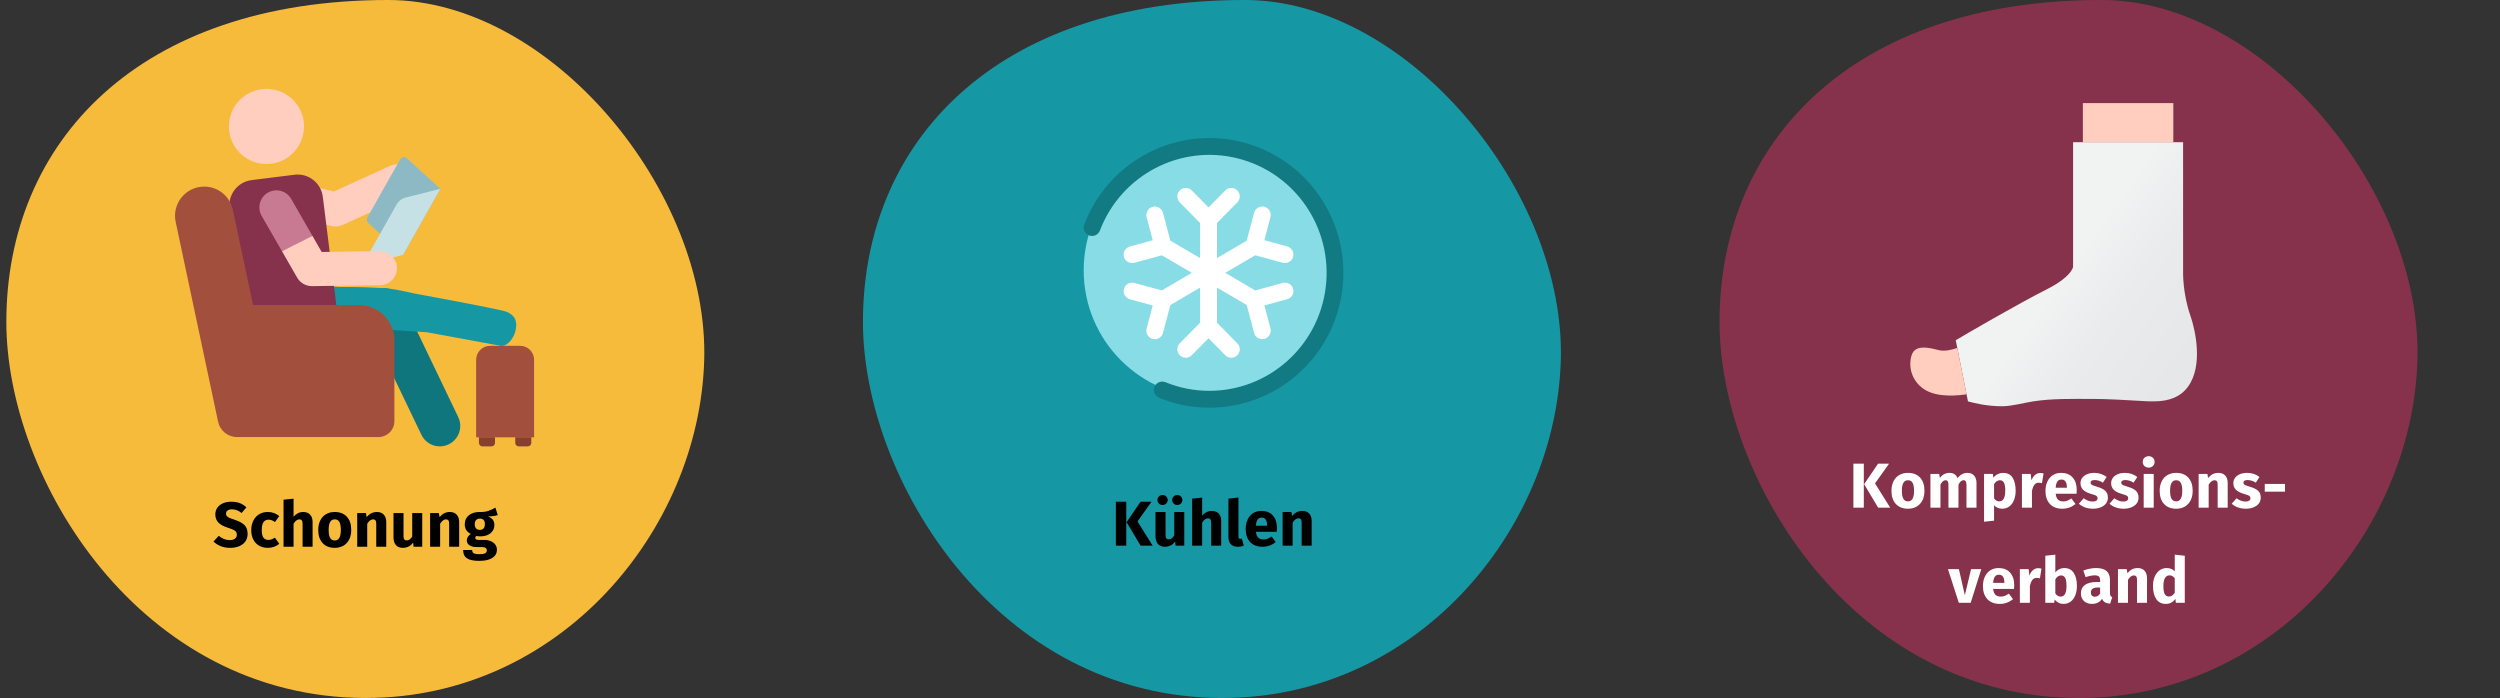 <?xml version="1.0" encoding="UTF-8"?>
<svg width="788px" height="220px" viewBox="0 0 788 220" version="1.1" xmlns="http://www.w3.org/2000/svg" xmlns:xlink="http://www.w3.org/1999/xlink">
    <rect x="0" y="0" width="788" height="220" fill="#333333" stroke="none"/>
    <title>sprunggelenkverstauchung-behandlung</title>
    <defs>
        <linearGradient x1="46.123%" y1="46.363%" x2="92.947%" y2="81.707%" id="linearGradient-1">
            <stop stop-color="#F1F2F2" offset="0%"></stop>
            <stop stop-color="#EAEBEC" offset="44.06%"></stop>
            <stop stop-color="#E6E7E8" offset="100%"></stop>
        </linearGradient>
    </defs>
    <g id="Page-1" stroke="none" stroke-width="1" fill="none" fill-rule="evenodd">
        <g id="Illustrationen" transform="translate(-123, -25585)">
            <g id="sprunggelenkverstauchung-behandlung" transform="translate(123, 25585)">
                <rect id="Rectangle" x="0" y="0" width="788" height="220"></rect>
                <g id="Group-2">
                    <path d="M10.403,0 L777.597,0 C783.343,0 788,5.373 788,12 L788,208 C788,214.627 783.343,220 777.597,220 L10.403,220 C4.657,220 0,214.627 0,208 L0,12 C0,5.373 4.657,0 10.403,0 Z" id="Mask"></path>
                    <path d="M115.316,220 C176.541,220 220.242,167.232 221.957,113.836 C223.672,60.44 173.697,0 122.382,0 C43.696,0 2,44.745 2,101.476 C2,150.822 44.022,220 115.316,220 Z" id="Oval-Copy-2" fill="#F7BB3C" fill-rule="nonzero"></path>
                    <path d="M72.55,172.68 C73.683,172.68 74.663,172.497 75.49,172.13 C76.317,171.763 76.95,171.25 77.39,170.59 C77.83,169.93 78.05,169.167 78.05,168.3 C78.05,167.087 77.717,166.15 77.05,165.49 C76.383,164.83 75.343,164.273 73.93,163.82 C73.183,163.58 72.623,163.373 72.25,163.2 C71.877,163.027 71.617,162.843 71.47,162.65 C71.323,162.457 71.25,162.207 71.25,161.9 C71.25,161.46 71.417,161.123 71.75,160.89 C72.083,160.657 72.537,160.54 73.11,160.54 C74.19,160.54 75.203,160.927 76.15,161.7 L76.15,161.7 L77.67,159.92 C77.043,159.32 76.347,158.873 75.58,158.58 C74.813,158.287 73.91,158.14 72.87,158.14 C71.91,158.14 71.05,158.303 70.29,158.63 C69.53,158.957 68.937,159.423 68.51,160.03 C68.083,160.637 67.87,161.34 67.87,162.14 C67.87,163.18 68.193,164.04 68.84,164.72 C69.487,165.4 70.577,165.973 72.11,166.44 C72.79,166.653 73.31,166.853 73.67,167.04 C74.03,167.227 74.283,167.437 74.43,167.67 C74.577,167.903 74.65,168.193 74.65,168.54 C74.65,169.073 74.453,169.49 74.06,169.79 C73.667,170.09 73.13,170.24 72.45,170.24 C71.783,170.24 71.167,170.127 70.6,169.9 C70.033,169.673 69.483,169.333 68.95,168.88 L68.95,168.88 L67.29,170.7 C67.917,171.3 68.667,171.78 69.54,172.14 C70.413,172.5 71.417,172.68 72.55,172.68 Z M84.45,172.68 C85.783,172.68 86.977,172.26 88.03,171.42 L88.03,171.42 L86.65,169.46 C86.237,169.713 85.883,169.897 85.59,170.01 C85.297,170.123 84.97,170.18 84.61,170.18 C83.93,170.18 83.41,169.947 83.05,169.48 C82.69,169.013 82.51,168.22 82.51,167.1 C82.51,165.94 82.69,165.1 83.05,164.58 C83.41,164.06 83.943,163.8 84.65,163.8 C85.33,163.8 86.003,164.053 86.67,164.56 L86.67,164.56 L88.03,162.68 C87.51,162.24 86.957,161.913 86.37,161.7 C85.783,161.487 85.123,161.38 84.39,161.38 C83.35,161.38 82.437,161.623 81.65,162.11 C80.863,162.597 80.257,163.273 79.83,164.14 C79.403,165.007 79.19,166 79.19,167.12 C79.19,168.24 79.403,169.217 79.83,170.05 C80.257,170.883 80.863,171.53 81.65,171.99 C82.437,172.45 83.37,172.68 84.45,172.68 Z M92.53,172.34 L92.53,165.06 C93.117,164.153 93.73,163.7 94.37,163.7 C94.69,163.7 94.937,163.803 95.11,164.01 C95.283,164.217 95.37,164.587 95.37,165.12 L95.37,165.12 L95.37,172.34 L98.53,172.34 L98.53,164.58 C98.53,163.567 98.27,162.78 97.75,162.22 C97.23,161.66 96.51,161.38 95.59,161.38 C94.977,161.38 94.423,161.503 93.93,161.75 C93.437,161.997 92.97,162.367 92.53,162.86 L92.53,162.86 L92.53,157.18 L89.37,157.5 L89.37,172.34 L92.53,172.34 Z M105.51,172.68 C106.577,172.68 107.5,172.447 108.28,171.98 C109.06,171.513 109.66,170.857 110.08,170.01 C110.5,169.163 110.71,168.173 110.71,167.04 C110.71,165.253 110.25,163.863 109.33,162.87 C108.41,161.877 107.137,161.38 105.51,161.38 C104.443,161.38 103.52,161.613 102.74,162.08 C101.96,162.547 101.36,163.203 100.94,164.05 C100.52,164.897 100.31,165.887 100.31,167.02 C100.31,168.807 100.773,170.197 101.7,171.19 C102.627,172.183 103.897,172.68 105.51,172.68 Z M105.51,170.36 C104.857,170.36 104.373,170.093 104.06,169.56 C103.747,169.027 103.59,168.18 103.59,167.02 C103.59,165.887 103.75,165.05 104.07,164.51 C104.39,163.97 104.87,163.7 105.51,163.7 C106.163,163.7 106.647,163.967 106.96,164.5 C107.273,165.033 107.43,165.88 107.43,167.04 C107.43,168.173 107.27,169.01 106.95,169.55 C106.63,170.09 106.15,170.36 105.51,170.36 Z M115.75,172.34 L115.75,165.08 C116.337,164.16 116.95,163.7 117.59,163.7 C117.923,163.7 118.173,163.803 118.34,164.01 C118.507,164.217 118.59,164.587 118.59,165.12 L118.59,165.12 L118.59,172.34 L121.75,172.34 L121.75,164.58 C121.75,163.567 121.49,162.78 120.97,162.22 C120.45,161.66 119.73,161.38 118.81,161.38 C118.157,161.38 117.567,161.513 117.04,161.78 C116.513,162.047 116.023,162.447 115.57,162.98 L115.57,162.98 L115.35,161.72 L112.59,161.72 L112.59,172.34 L115.75,172.34 Z M126.99,172.68 C128.363,172.68 129.437,172.12 130.21,171 L130.21,171 L130.35,172.34 L133.09,172.34 L133.09,161.72 L129.93,161.72 L129.93,169.1 C129.45,169.927 128.877,170.34 128.21,170.34 C127.863,170.34 127.607,170.237 127.44,170.03 C127.273,169.823 127.19,169.46 127.19,168.94 L127.19,168.94 L127.19,161.72 L124.03,161.72 L124.03,169.34 C124.03,170.393 124.28,171.213 124.78,171.8 C125.28,172.387 126.017,172.68 126.99,172.68 Z M138.73,172.34 L138.73,165.08 C139.317,164.16 139.93,163.7 140.57,163.7 C140.903,163.7 141.153,163.803 141.32,164.01 C141.487,164.217 141.57,164.587 141.57,165.12 L141.57,165.12 L141.57,172.34 L144.73,172.34 L144.73,164.58 C144.73,163.567 144.47,162.78 143.95,162.22 C143.43,161.66 142.71,161.38 141.79,161.38 C141.137,161.38 140.547,161.513 140.02,161.78 C139.493,162.047 139.003,162.447 138.55,162.98 L138.55,162.98 L138.33,161.72 L135.57,161.72 L135.57,172.34 L138.73,172.34 Z M151.07,176.78 C152.87,176.78 154.247,176.47 155.2,175.85 C156.153,175.23 156.63,174.367 156.63,173.26 C156.63,172.673 156.463,172.147 156.13,171.68 C155.797,171.213 155.323,170.847 154.71,170.58 C154.097,170.313 153.383,170.18 152.57,170.18 L152.57,170.18 L150.97,170.18 C150.503,170.18 150.193,170.123 150.04,170.01 C149.887,169.897 149.81,169.74 149.81,169.54 C149.81,169.42 149.84,169.303 149.9,169.19 C149.96,169.077 150.043,168.993 150.15,168.94 C150.537,169.02 150.943,169.06 151.37,169.06 C152.277,169.06 153.067,168.907 153.74,168.6 C154.413,168.293 154.93,167.87 155.29,167.33 C155.65,166.79 155.83,166.18 155.83,165.5 C155.83,164.82 155.67,164.267 155.35,163.84 C155.03,163.413 154.523,163.053 153.83,162.76 C155.177,162.76 156.197,162.62 156.89,162.34 L156.89,162.34 L156.15,160 C155.363,160.467 154.6,160.82 153.86,161.06 C153.12,161.3 152.217,161.407 151.15,161.38 C149.75,161.38 148.623,161.73 147.77,162.43 C146.917,163.13 146.49,164.073 146.49,165.26 C146.49,165.953 146.64,166.543 146.94,167.03 C147.24,167.517 147.723,167.94 148.39,168.3 C148.003,168.54 147.697,168.843 147.47,169.21 C147.243,169.577 147.13,169.953 147.13,170.34 C147.13,170.953 147.4,171.457 147.94,171.85 C148.48,172.243 149.297,172.44 150.39,172.44 L150.39,172.44 L151.93,172.44 C152.437,172.44 152.817,172.533 153.07,172.72 C153.323,172.907 153.45,173.16 153.45,173.48 C153.45,173.867 153.283,174.163 152.95,174.37 C152.617,174.577 152.017,174.68 151.15,174.68 C150.523,174.68 150.043,174.633 149.71,174.54 C149.377,174.447 149.147,174.307 149.02,174.12 C148.893,173.933 148.83,173.68 148.83,173.36 L148.83,173.36 L145.99,173.36 C145.99,174.107 146.14,174.727 146.44,175.22 C146.74,175.713 147.263,176.097 148.01,176.37 C148.757,176.643 149.777,176.78 151.07,176.78 Z M151.23,167.02 C150.737,167.02 150.347,166.863 150.06,166.55 C149.773,166.237 149.63,165.793 149.63,165.22 C149.63,164.673 149.773,164.243 150.06,163.93 C150.347,163.617 150.737,163.46 151.23,163.46 C152.297,163.46 152.83,164.033 152.83,165.18 C152.83,165.793 152.693,166.253 152.42,166.56 C152.147,166.867 151.75,167.02 151.23,167.02 Z" id="Schonung" fill="#000000" fill-rule="nonzero"></path>
                    <g id="sitting" transform="translate(55, 28.01)" fill-rule="nonzero">
                        <g id="Group">
                            <g id="XMLID_3777_" transform="translate(25.091, 61.846)">
                                <path d="M52.737,47.186 L36.681,13.73 L6.314,12.959 C2.759,12.869 -0.05,9.914 0.04,6.358 C0.13,2.803 3.081,-0.004 6.641,0.085 L40.946,0.956 C43.363,1.017 45.542,2.427 46.588,4.607 L64.348,41.614 C65.886,44.82 64.535,48.667 61.328,50.205 C58.101,51.754 54.265,50.372 52.737,47.186 L52.737,47.186 Z" id="Path" fill="#10767E"></path>
                                <path d="M54.435,14.87 L36.681,13.73 L6.314,12.959 C2.759,12.869 -0.05,9.914 0.04,6.358 C0.13,2.803 3.081,-0.004 6.641,0.085 L40.946,0.956 C42.558,0.997 45.783,1.568 50.622,2.67 C68.563,5.976 78.235,7.897 79.638,8.432 C81.942,9.428 82.955,10.984 82.535,13.73 C82.115,16.476 80.101,19.147 77.993,19.195 L54.435,14.87 Z" id="Path-Copy" fill="#1598A4"></path>
                            </g>
                            <g id="XMLID_3775_" transform="translate(26.631, 23.55)" fill="#FFCEBF">
                                <path d="M22.841,19.681 L4.214,15.104 C1.336,14.397 -0.424,11.49 0.283,8.612 C0.99,5.734 3.898,3.975 6.774,4.682 L23.591,8.813 L41.401,0.691 C44.097,-0.539 47.28,0.65 48.51,3.346 C49.74,6.043 48.551,9.226 45.855,10.456 L26.348,19.352 C25.283,19.837 24.049,19.978 22.841,19.681 L22.841,19.681 Z" id="Path"></path>
                            </g>
                            <path d="M73.281,21.888 C72.615,21.279 71.556,21.448 71.114,22.234 L60.788,40.55 C60.468,41.118 60.582,41.831 61.063,42.272 L72.049,52.329 L83.787,31.506 L73.281,21.888 Z" id="Path" fill="#8DB9C4"></path>
                            <path d="M72.971,34.221 C71.697,34.541 70.611,35.37 69.966,36.514 L60.912,52.576 C60.28,53.696 61.296,55.028 62.544,54.715 L72.049,52.329 L83.788,31.507 L72.971,34.221 Z" id="Path" fill="#C5E1E6"></path>
                            <path d="M46.747,34.01 C46.197,29.625 42.197,26.516 37.813,27.066 L24.304,28.758 C19.678,29.338 16.521,33.741 17.462,38.311 L25.452,77.107 C25.866,79.116 27.16,80.833 28.977,81.783 C30.795,82.734 32.943,82.818 34.829,82.013 L51.85,74.743 L46.747,34.01 Z" id="Path" fill="#87324C"></path>
                            <path d="M40.484,8.984 C38.903,2.637 32.476,-1.227 26.128,0.354 C19.781,1.935 15.917,8.362 17.498,14.71 C19.079,21.057 25.506,24.921 31.854,23.34 C38.201,21.759 42.065,15.332 40.484,8.984 Z" id="Path" fill="#FFCEBF"></path>
                            <path d="M64.752,51.154 C64.726,51.154 64.701,51.154 64.676,51.155 L46.393,51.406 L43.488,46.352 L38.588,47.097 L33.89,51.192 L38.66,59.49 C39.618,61.156 41.394,62.181 43.312,62.181 C43.337,62.181 43.362,62.181 43.387,62.181 L64.824,61.886 C67.787,61.845 70.157,59.41 70.116,56.447 C70.075,53.508 67.681,51.154 64.752,51.154 L64.752,51.154 Z" id="Path" fill="#FFCEBF"></path>
                            <path d="M58.105,68.118 L24.755,68.118 L18.383,38.101 C17.48,33.847 13.724,30.805 9.376,30.805 C3.521,30.805 -0.847,36.198 0.369,41.925 L13.743,104.925 C14.34,107.739 16.824,109.751 19.701,109.751 L19.956,109.751 L64.305,109.751 C67.069,109.751 69.31,107.511 69.31,104.747 L69.31,79.322 C69.31,73.134 64.293,68.118 58.105,68.118 Z" id="Path" fill="#A34F3E"></path>
                            <path d="M99.482,80.994 L108.946,80.994 C111.377,80.994 113.348,82.965 113.348,85.396 L113.348,109.827 L113.348,109.827 L95.08,109.827 L95.08,85.396 C95.08,82.965 97.051,80.994 99.482,80.994 Z" id="Rectangle" fill="#A34F3E"></path>
                            <path d="M97.061,109.827 L99.922,109.827 C100.53,109.827 101.023,110.319 101.023,110.927 L101.023,112.688 L101.023,112.688 L95.961,112.688 L95.961,110.927 C95.961,110.319 96.453,109.827 97.061,109.827 Z" id="Rectangle-Copy-22" fill="#873F2E" transform="translate(98.492, 111.257) scale(-1, 1) rotate(-180) translate(-98.492, -111.257) "></path>
                            <path d="M108.506,109.827 L111.367,109.827 C111.975,109.827 112.468,110.319 112.468,110.927 L112.468,112.688 L112.468,112.688 L107.406,112.688 L107.406,110.927 C107.406,110.319 107.898,109.827 108.506,109.827 Z" id="Rectangle-Copy-23" fill="#873F2E" transform="translate(109.937, 111.257) scale(-1, 1) rotate(-180) translate(-109.937, -111.257) "></path>
                            <path d="M33.89,51.192 L43.488,46.352 L36.778,34.679 C35.301,32.11 32.021,31.224 29.451,32.701 C26.882,34.178 25.996,37.458 27.473,40.028 L33.89,51.192 Z" id="Path" fill="#C87A92"></path>
                        </g>
                    </g>
                    <path d="M385.316,220 C446.541,220 490.242,167.232 491.957,113.836 C493.672,60.44 443.697,0 392.382,0 C313.696,0 272,44.745 272,101.476 C272,150.822 314.022,220 385.316,220 Z" id="Oval-Copy-3" fill="#1598A4" fill-rule="nonzero"></path>
                    <g id="Group-48" transform="translate(341.58, 43.5)" fill-rule="nonzero">
                        <circle id="Oval" fill="#88DCE5" cx="40.139" cy="41.713" r="40.139"></circle>
                        <path d="M39.628,85 C34.19,85.009 28.802,83.95 23.766,81.882 C22.893,81.523 22.276,80.723 22.148,79.783 C22.02,78.842 22.401,77.905 23.146,77.323 C23.892,76.741 24.889,76.604 25.762,76.963 C30.164,78.771 34.874,79.697 39.628,79.688 C58.286,79.678 74.012,65.68 76.293,47.05 C78.575,28.42 66.697,11.001 48.599,6.435 C30.501,1.87 11.859,11.59 5.132,29.098 C4.709,30.318 3.474,31.054 2.207,30.842 C0.94,30.63 0.009,29.532 -3.91456415e-14,28.24 L-3.91456415e-14,28.214 C-3.91456415e-14,27.887 0.06,27.563 0.177,27.258 C7.83,7.224 29.131,-3.924 49.83,1.27 C70.53,6.464 84.131,26.371 81.535,47.674 C78.939,68.977 60.962,84.989 39.628,85 L39.628,85 Z" id="Shape" fill="#117A83"></path>
                        <path d="M62.678,45.702 L54.07,48.045 L44.63,42.5 L54.07,36.963 L62.678,39.306 C63.606,39.583 64.612,39.336 65.306,38.659 C65.999,37.983 66.272,36.984 66.018,36.05 C65.763,35.115 65.023,34.392 64.082,34.159 L56.946,32.217 L58.868,24.935 C59.244,23.51 58.393,22.05 56.967,21.674 C55.541,21.299 54.081,22.149 53.705,23.574 L51.39,32.361 L42.022,37.841 L42.022,26.784 L48.349,20.354 C49.063,19.683 49.352,18.676 49.103,17.729 C48.853,16.783 48.105,16.049 47.153,15.817 C46.202,15.585 45.199,15.892 44.542,16.618 L39.352,21.885 L34.162,16.618 C33.504,15.892 32.502,15.585 31.55,15.817 C30.599,16.049 29.851,16.783 29.601,17.729 C29.352,18.676 29.641,19.683 30.355,20.354 L36.682,26.784 L36.682,37.841 L27.314,32.361 L24.999,23.585 C24.756,22.663 24.039,21.941 23.119,21.691 C22.198,21.44 21.214,21.7 20.537,22.371 C19.86,23.042 19.593,24.024 19.836,24.946 L21.758,32.227 L14.622,34.17 C13.681,34.402 12.94,35.126 12.686,36.06 C12.432,36.995 12.704,37.994 13.398,38.67 C14.092,39.346 15.098,39.594 16.026,39.317 L24.633,36.974 L34.074,42.5 L24.633,48.037 L16.026,45.702 C15.098,45.425 14.092,45.672 13.398,46.349 C12.704,47.025 12.432,48.024 12.686,48.958 C12.94,49.893 13.681,50.617 14.622,50.849 L21.758,52.791 L19.836,60.073 C19.655,60.757 19.754,61.485 20.111,62.097 C20.467,62.708 21.052,63.153 21.737,63.334 C21.96,63.393 22.189,63.422 22.42,63.422 C23.632,63.42 24.69,62.604 24.999,61.434 L27.314,52.658 L36.682,47.159 L36.682,58.216 L30.355,64.646 C29.641,65.317 29.352,66.324 29.601,67.271 C29.851,68.217 30.599,68.951 31.55,69.183 C32.502,69.415 33.504,69.108 34.162,68.382 L39.352,63.115 L44.542,68.382 C45.199,69.108 46.202,69.415 47.153,69.183 C48.105,68.951 48.853,68.217 49.103,67.271 C49.352,66.324 49.063,65.317 48.349,64.646 L42.022,58.216 L42.022,47.159 L51.39,52.639 L53.705,61.415 C54.013,62.586 55.072,63.402 56.284,63.403 C56.514,63.404 56.744,63.374 56.967,63.315 C57.652,63.134 58.237,62.69 58.593,62.078 C58.95,61.467 59.048,60.739 58.868,60.054 L56.946,52.773 L64.082,50.83 C65.023,50.598 65.763,49.874 66.018,48.94 C66.272,48.005 65.999,47.006 65.306,46.33 C64.612,45.654 63.606,45.406 62.678,45.683 L62.678,45.702 Z" id="Shape" fill="#FFFFFF"></path>
                    </g>
                    <path d="M355,172 L355,158.14 L351.72,158.14 L351.72,172 L355,172 Z M363.32,172 L358.54,164.36 L362.96,158.14 L359.5,158.14 L355.1,164.6 L359.52,172 L363.32,172 Z M366.44,159.18 C366.893,159.18 367.277,159.027 367.59,158.72 C367.903,158.413 368.06,158.04 368.06,157.6 C368.06,157.16 367.903,156.787 367.59,156.48 C367.277,156.173 366.893,156.02 366.44,156.02 C365.987,156.02 365.603,156.173 365.29,156.48 C364.977,156.787 364.82,157.16 364.82,157.6 C364.82,158.04 364.977,158.413 365.29,158.72 C365.603,159.027 365.987,159.18 366.44,159.18 Z M371.06,159.18 C371.527,159.18 371.913,159.027 372.22,158.72 C372.527,158.413 372.68,158.04 372.68,157.6 C372.68,157.16 372.527,156.787 372.22,156.48 C371.913,156.173 371.527,156.02 371.06,156.02 C370.62,156.02 370.243,156.173 369.93,156.48 C369.617,156.787 369.46,157.16 369.46,157.6 C369.46,158.04 369.617,158.413 369.93,158.72 C370.243,159.027 370.62,159.18 371.06,159.18 Z M367.18,172.34 C368.553,172.34 369.627,171.78 370.4,170.66 L370.4,170.66 L370.54,172 L373.28,172 L373.28,161.38 L370.12,161.38 L370.12,168.76 C369.64,169.587 369.067,170 368.4,170 C368.053,170 367.797,169.897 367.63,169.69 C367.463,169.483 367.38,169.12 367.38,168.6 L367.38,168.6 L367.38,161.38 L364.22,161.38 L364.22,169 C364.22,170.053 364.47,170.873 364.97,171.46 C365.47,172.047 366.207,172.34 367.18,172.34 Z M378.92,172 L378.92,164.72 C379.507,163.813 380.12,163.36 380.76,163.36 C381.08,163.36 381.327,163.463 381.5,163.67 C381.673,163.877 381.76,164.247 381.76,164.78 L381.76,164.78 L381.76,172 L384.92,172 L384.92,164.24 C384.92,163.227 384.66,162.44 384.14,161.88 C383.62,161.32 382.9,161.04 381.98,161.04 C381.367,161.04 380.813,161.163 380.32,161.41 C379.827,161.657 379.36,162.027 378.92,162.52 L378.92,162.52 L378.92,156.84 L375.76,157.16 L375.76,172 L378.92,172 Z M390.12,172.34 C390.827,172.34 391.467,172.22 392.04,171.98 L392.04,171.98 L391.42,169.74 C391.26,169.807 391.087,169.84 390.9,169.84 C390.54,169.84 390.36,169.62 390.36,169.18 L390.36,169.18 L390.36,156.82 L387.2,157.16 L387.2,169.3 C387.2,170.273 387.457,171.023 387.97,171.55 C388.483,172.077 389.2,172.34 390.12,172.34 Z M397.98,172.34 C399.5,172.34 400.88,171.847 402.12,170.86 L402.12,170.86 L400.82,169.1 C400.353,169.42 399.92,169.657 399.52,169.81 C399.12,169.963 398.707,170.04 398.28,170.04 C397.573,170.04 397.02,169.86 396.62,169.5 C396.22,169.14 395.967,168.513 395.86,167.62 L395.86,167.62 L402.44,167.62 C402.48,167.3 402.5,166.92 402.5,166.48 C402.5,164.773 402.067,163.44 401.2,162.48 C400.333,161.52 399.133,161.04 397.6,161.04 C396.56,161.04 395.667,161.29 394.92,161.79 C394.173,162.29 393.607,162.97 393.22,163.83 C392.833,164.69 392.64,165.66 392.64,166.74 C392.64,168.447 393.1,169.807 394.02,170.82 C394.94,171.833 396.26,172.34 397.98,172.34 Z M399.4,165.72 L395.86,165.72 C395.927,164.8 396.11,164.14 396.41,163.74 C396.71,163.34 397.133,163.14 397.68,163.14 C398.8,163.14 399.373,163.953 399.4,165.58 L399.4,165.58 L399.4,165.72 Z M407.44,172 L407.44,164.74 C408.027,163.82 408.64,163.36 409.28,163.36 C409.613,163.36 409.863,163.463 410.03,163.67 C410.197,163.877 410.28,164.247 410.28,164.78 L410.28,164.78 L410.28,172 L413.44,172 L413.44,164.24 C413.44,163.227 413.18,162.44 412.66,161.88 C412.14,161.32 411.42,161.04 410.5,161.04 C409.847,161.04 409.257,161.173 408.73,161.44 C408.203,161.707 407.713,162.107 407.26,162.64 L407.26,162.64 L407.04,161.38 L404.28,161.38 L404.28,172 L407.44,172 Z" id="Kühlen" fill="#000000" fill-rule="nonzero"></path>
                    <path d="M655.316,220 C716.541,220 760.242,167.232 761.957,113.836 C763.672,60.44 713.697,0 662.382,0 C583.696,0 542,44.745 542,101.476 C542,150.822 584.022,220 655.316,220 Z" id="Oval-Copy-5" fill="#87324C" fill-rule="nonzero"></path>
                    <g id="medical-2" transform="translate(602, 32.5)" fill-rule="nonzero">
                        <polygon id="Path" fill="#FFCEBF" points="54.518 0 83.03 0 83.03 12.329 54.518 12.329"></polygon>
                        <path d="M14.448,74.746 C17.081,73.151 33.75,63.445 43.378,58.564 C50.624,54.89 51.367,51.989 51.436,51.629 L51.436,12.329 L86.112,12.329 L86.112,53.17 C86.11,53.299 85.932,59.883 88.424,67.04 C89.962,71.455 92.519,82.73 87.653,89.387 C85.325,92.572 81.749,94.01 76.865,94.01 C76.434,94.01 75.783,94.036 75.324,94.01 C67.388,93.557 62.32,93.24 57.557,93.24 C50.691,93.24 44.864,93.096 38.886,94.01 C35.856,94.474 32.06,95.551 29.088,95.551 C23.715,95.551 19.785,94.374 18.3,94.01 L14.448,74.746 Z" id="Path" fill="url(#linearGradient-1)"></path>
                        <path d="M8.99,77.841 C6.258,77.152 1.758,75.919 0.578,79.369 C-0.56,82.698 0.334,87.401 4.431,90.157 C8.594,92.958 15.394,92.16 17.853,91.772 L14.931,77.162 C13.653,77.629 11.12,78.378 8.99,77.841 Z" id="Path" fill="#FFCEBF"></path>
                    </g>
                    <path d="M587.47,160.01 L587.47,146.15 L584.19,146.15 L584.19,160.01 L587.47,160.01 Z M595.79,160.01 L591.01,152.37 L595.43,146.15 L591.97,146.15 L587.57,152.61 L591.99,160.01 L595.79,160.01 Z M601.39,160.35 C602.457,160.35 603.38,160.117 604.16,159.65 C604.94,159.183 605.54,158.527 605.96,157.68 C606.38,156.833 606.59,155.843 606.59,154.71 C606.59,152.923 606.13,151.533 605.21,150.54 C604.29,149.547 603.017,149.05 601.39,149.05 C600.323,149.05 599.4,149.283 598.62,149.75 C597.84,150.217 597.24,150.873 596.82,151.72 C596.4,152.567 596.19,153.557 596.19,154.69 C596.19,156.477 596.653,157.867 597.58,158.86 C598.507,159.853 599.777,160.35 601.39,160.35 Z M601.39,158.03 C600.737,158.03 600.253,157.763 599.94,157.23 C599.627,156.697 599.47,155.85 599.47,154.69 C599.47,153.557 599.63,152.72 599.95,152.18 C600.27,151.64 600.75,151.37 601.39,151.37 C602.043,151.37 602.527,151.637 602.84,152.17 C603.153,152.703 603.31,153.55 603.31,154.71 C603.31,155.843 603.15,156.68 602.83,157.22 C602.51,157.76 602.03,158.03 601.39,158.03 Z M611.63,160.01 L611.63,152.75 C611.87,152.297 612.12,151.953 612.38,151.72 C612.64,151.487 612.93,151.37 613.25,151.37 C613.85,151.37 614.15,151.843 614.15,152.79 L614.15,152.79 L614.15,160.01 L617.31,160.01 L617.31,152.75 C617.55,152.283 617.797,151.937 618.05,151.71 C618.303,151.483 618.597,151.37 618.93,151.37 C619.53,151.37 619.83,151.843 619.83,152.79 L619.83,152.79 L619.83,160.01 L622.99,160.01 L622.99,152.25 C622.99,151.25 622.737,150.467 622.23,149.9 C621.723,149.333 621.05,149.05 620.21,149.05 C619.543,149.05 618.953,149.187 618.44,149.46 C617.927,149.733 617.457,150.157 617.03,150.73 C616.83,150.197 616.513,149.783 616.08,149.49 C615.647,149.197 615.13,149.05 614.53,149.05 C613.89,149.05 613.32,149.18 612.82,149.44 C612.32,149.7 611.863,150.097 611.45,150.63 L611.45,150.63 L611.23,149.39 L608.47,149.39 L608.47,160.01 L611.63,160.01 Z M625.37,164.45 L628.53,164.11 L628.53,159.25 C629.183,159.983 630.043,160.35 631.11,160.35 C631.963,160.35 632.71,160.107 633.35,159.62 C633.99,159.133 634.48,158.46 634.82,157.6 C635.16,156.74 635.33,155.763 635.33,154.67 C635.33,152.897 635.003,151.517 634.35,150.53 C633.697,149.543 632.703,149.05 631.37,149.05 C630.81,149.05 630.263,149.173 629.73,149.42 C629.197,149.667 628.723,150.05 628.31,150.57 L628.31,150.57 L628.15,149.39 L625.37,149.39 L625.37,164.45 Z M630.15,158.03 C629.497,158.03 628.957,157.717 628.53,157.09 L628.53,157.09 L628.53,152.61 C628.77,152.21 629.047,151.903 629.36,151.69 C629.673,151.477 630.01,151.37 630.37,151.37 C630.93,151.37 631.35,151.613 631.63,152.1 C631.91,152.587 632.05,153.457 632.05,154.71 C632.05,156.923 631.417,158.03 630.15,158.03 Z M640.47,160.01 L640.47,154.75 C640.657,153.883 640.913,153.233 641.24,152.8 C641.567,152.367 642.043,152.15 642.67,152.15 C642.91,152.15 643.23,152.197 643.63,152.29 L643.63,152.29 L644.13,149.23 C643.81,149.137 643.457,149.09 643.07,149.09 C642.457,149.09 641.907,149.3 641.42,149.72 C640.933,150.14 640.57,150.717 640.33,151.45 L640.33,151.45 L640.07,149.39 L637.31,149.39 L637.31,160.01 L640.47,160.01 Z M650.07,160.35 C651.59,160.35 652.97,159.857 654.21,158.87 L654.21,158.87 L652.91,157.11 C652.443,157.43 652.01,157.667 651.61,157.82 C651.21,157.973 650.797,158.05 650.37,158.05 C649.663,158.05 649.11,157.87 648.71,157.51 C648.31,157.15 648.057,156.523 647.95,155.63 L647.95,155.63 L654.53,155.63 C654.57,155.31 654.59,154.93 654.59,154.49 C654.59,152.783 654.157,151.45 653.29,150.49 C652.423,149.53 651.223,149.05 649.69,149.05 C648.65,149.05 647.757,149.3 647.01,149.8 C646.263,150.3 645.697,150.98 645.31,151.84 C644.923,152.7 644.73,153.67 644.73,154.75 C644.73,156.457 645.19,157.817 646.11,158.83 C647.03,159.843 648.35,160.35 650.07,160.35 Z M651.49,153.73 L647.95,153.73 C648.017,152.81 648.2,152.15 648.5,151.75 C648.8,151.35 649.223,151.15 649.77,151.15 C650.89,151.15 651.463,151.963 651.49,153.59 L651.49,153.59 L651.49,153.73 Z M659.69,160.35 C660.57,160.35 661.37,160.21 662.09,159.93 C662.81,159.65 663.377,159.247 663.79,158.72 C664.203,158.193 664.41,157.57 664.41,156.85 C664.41,155.943 664.14,155.233 663.6,154.72 C663.06,154.207 662.237,153.79 661.13,153.47 C660.49,153.283 660.017,153.123 659.71,152.99 C659.403,152.857 659.2,152.727 659.1,152.6 C659,152.473 658.95,152.31 658.95,152.11 C658.95,151.857 659.06,151.66 659.28,151.52 C659.5,151.38 659.817,151.31 660.23,151.31 C661.11,151.31 661.983,151.583 662.85,152.13 L662.85,152.13 L664.01,150.35 C663.503,149.937 662.917,149.617 662.25,149.39 C661.583,149.163 660.87,149.05 660.11,149.05 C659.243,149.05 658.48,149.193 657.82,149.48 C657.16,149.767 656.653,150.153 656.3,150.64 C655.947,151.127 655.77,151.677 655.77,152.29 C655.77,153.103 656.03,153.783 656.55,154.33 C657.07,154.877 657.857,155.303 658.91,155.61 C659.577,155.797 660.063,155.953 660.37,156.08 C660.677,156.207 660.883,156.343 660.99,156.49 C661.097,156.637 661.15,156.837 661.15,157.09 C661.15,157.41 661.013,157.657 660.74,157.83 C660.467,158.003 660.09,158.09 659.61,158.09 C658.623,158.09 657.683,157.743 656.79,157.05 L656.79,157.05 L655.25,158.77 C655.783,159.263 656.433,159.65 657.2,159.93 C657.967,160.21 658.797,160.35 659.69,160.35 Z M669.35,160.35 C670.23,160.35 671.03,160.21 671.75,159.93 C672.47,159.65 673.037,159.247 673.45,158.72 C673.863,158.193 674.07,157.57 674.07,156.85 C674.07,155.943 673.8,155.233 673.26,154.72 C672.72,154.207 671.897,153.79 670.79,153.47 C670.15,153.283 669.677,153.123 669.37,152.99 C669.063,152.857 668.86,152.727 668.76,152.6 C668.66,152.473 668.61,152.31 668.61,152.11 C668.61,151.857 668.72,151.66 668.94,151.52 C669.16,151.38 669.477,151.31 669.89,151.31 C670.77,151.31 671.643,151.583 672.51,152.13 L672.51,152.13 L673.67,150.35 C673.163,149.937 672.577,149.617 671.91,149.39 C671.243,149.163 670.53,149.05 669.77,149.05 C668.903,149.05 668.14,149.193 667.48,149.48 C666.82,149.767 666.313,150.153 665.96,150.64 C665.607,151.127 665.43,151.677 665.43,152.29 C665.43,153.103 665.69,153.783 666.21,154.33 C666.73,154.877 667.517,155.303 668.57,155.61 C669.237,155.797 669.723,155.953 670.03,156.08 C670.337,156.207 670.543,156.343 670.65,156.49 C670.757,156.637 670.81,156.837 670.81,157.09 C670.81,157.41 670.673,157.657 670.4,157.83 C670.127,158.003 669.75,158.09 669.27,158.09 C668.283,158.09 667.343,157.743 666.45,157.05 L666.45,157.05 L664.91,158.77 C665.443,159.263 666.093,159.65 666.86,159.93 C667.627,160.21 668.457,160.35 669.35,160.35 Z M677.25,147.39 C677.797,147.39 678.247,147.22 678.6,146.88 C678.953,146.54 679.13,146.11 679.13,145.59 C679.13,145.07 678.953,144.64 678.6,144.3 C678.247,143.96 677.797,143.79 677.25,143.79 C676.703,143.79 676.257,143.96 675.91,144.3 C675.563,144.64 675.39,145.07 675.39,145.59 C675.39,146.11 675.563,146.54 675.91,146.88 C676.257,147.22 676.703,147.39 677.25,147.39 Z M678.85,160.01 L678.85,149.39 L675.69,149.39 L675.69,160.01 L678.85,160.01 Z M685.93,160.35 C686.997,160.35 687.92,160.117 688.7,159.65 C689.48,159.183 690.08,158.527 690.5,157.68 C690.92,156.833 691.13,155.843 691.13,154.71 C691.13,152.923 690.67,151.533 689.75,150.54 C688.83,149.547 687.557,149.05 685.93,149.05 C684.863,149.05 683.94,149.283 683.16,149.75 C682.38,150.217 681.78,150.873 681.36,151.72 C680.94,152.567 680.73,153.557 680.73,154.69 C680.73,156.477 681.193,157.867 682.12,158.86 C683.047,159.853 684.317,160.35 685.93,160.35 Z M685.93,158.03 C685.277,158.03 684.793,157.763 684.48,157.23 C684.167,156.697 684.01,155.85 684.01,154.69 C684.01,153.557 684.17,152.72 684.49,152.18 C684.81,151.64 685.29,151.37 685.93,151.37 C686.583,151.37 687.067,151.637 687.38,152.17 C687.693,152.703 687.85,153.55 687.85,154.71 C687.85,155.843 687.69,156.68 687.37,157.22 C687.05,157.76 686.57,158.03 685.93,158.03 Z M696.17,160.01 L696.17,152.75 C696.757,151.83 697.37,151.37 698.01,151.37 C698.343,151.37 698.593,151.473 698.76,151.68 C698.927,151.887 699.01,152.257 699.01,152.79 L699.01,152.79 L699.01,160.01 L702.17,160.01 L702.17,152.25 C702.17,151.237 701.91,150.45 701.39,149.89 C700.87,149.33 700.15,149.05 699.23,149.05 C698.577,149.05 697.987,149.183 697.46,149.45 C696.933,149.717 696.443,150.117 695.99,150.65 L695.99,150.65 L695.77,149.39 L693.01,149.39 L693.01,160.01 L696.17,160.01 Z M707.87,160.35 C708.75,160.35 709.55,160.21 710.27,159.93 C710.99,159.65 711.557,159.247 711.97,158.72 C712.383,158.193 712.59,157.57 712.59,156.85 C712.59,155.943 712.32,155.233 711.78,154.72 C711.24,154.207 710.417,153.79 709.31,153.47 C708.67,153.283 708.197,153.123 707.89,152.99 C707.583,152.857 707.38,152.727 707.28,152.6 C707.18,152.473 707.13,152.31 707.13,152.11 C707.13,151.857 707.24,151.66 707.46,151.52 C707.68,151.38 707.997,151.31 708.41,151.31 C709.29,151.31 710.163,151.583 711.03,152.13 L711.03,152.13 L712.19,150.35 C711.683,149.937 711.097,149.617 710.43,149.39 C709.763,149.163 709.05,149.05 708.29,149.05 C707.423,149.05 706.66,149.193 706,149.48 C705.34,149.767 704.833,150.153 704.48,150.64 C704.127,151.127 703.95,151.677 703.95,152.29 C703.95,153.103 704.21,153.783 704.73,154.33 C705.25,154.877 706.037,155.303 707.09,155.61 C707.757,155.797 708.243,155.953 708.55,156.08 C708.857,156.207 709.063,156.343 709.17,156.49 C709.277,156.637 709.33,156.837 709.33,157.09 C709.33,157.41 709.193,157.657 708.92,157.83 C708.647,158.003 708.27,158.09 707.79,158.09 C706.803,158.09 705.863,157.743 704.97,157.05 L704.97,157.05 L703.43,158.77 C703.963,159.263 704.613,159.65 705.38,159.93 C706.147,160.21 706.977,160.35 707.87,160.35 Z M720.23,154.97 L720.23,152.53 L713.85,152.53 L713.85,154.97 L720.23,154.97 Z M621.16,190.01 L624.5,179.39 L621.28,179.39 L619.32,187.61 L617.44,179.39 L614,179.39 L617.42,190.01 L621.16,190.01 Z M630.36,190.35 C631.88,190.35 633.26,189.857 634.5,188.87 L634.5,188.87 L633.2,187.11 C632.733,187.43 632.3,187.667 631.9,187.82 C631.5,187.973 631.087,188.05 630.66,188.05 C629.953,188.05 629.4,187.87 629,187.51 C628.6,187.15 628.347,186.523 628.24,185.63 L628.24,185.63 L634.82,185.63 C634.86,185.31 634.88,184.93 634.88,184.49 C634.88,182.783 634.447,181.45 633.58,180.49 C632.713,179.53 631.513,179.05 629.98,179.05 C628.94,179.05 628.047,179.3 627.3,179.8 C626.553,180.3 625.987,180.98 625.6,181.84 C625.213,182.7 625.02,183.67 625.02,184.75 C625.02,186.457 625.48,187.817 626.4,188.83 C627.32,189.843 628.64,190.35 630.36,190.35 Z M631.78,183.73 L628.24,183.73 C628.307,182.81 628.49,182.15 628.79,181.75 C629.09,181.35 629.513,181.15 630.06,181.15 C631.18,181.15 631.753,181.963 631.78,183.59 L631.78,183.59 L631.78,183.73 Z M639.82,190.01 L639.82,184.75 C640.007,183.883 640.263,183.233 640.59,182.8 C640.917,182.367 641.393,182.15 642.02,182.15 C642.26,182.15 642.58,182.197 642.98,182.29 L642.98,182.29 L643.48,179.23 C643.16,179.137 642.807,179.09 642.42,179.09 C641.807,179.09 641.257,179.3 640.77,179.72 C640.283,180.14 639.92,180.717 639.68,181.45 L639.68,181.45 L639.42,179.39 L636.66,179.39 L636.66,190.01 L639.82,190.01 Z M650.42,190.35 C651.287,190.35 652.037,190.11 652.67,189.63 C653.303,189.15 653.79,188.483 654.13,187.63 C654.47,186.777 654.64,185.803 654.64,184.71 C654.64,182.923 654.3,181.533 653.62,180.54 C652.94,179.547 651.967,179.05 650.7,179.05 C650.113,179.05 649.57,179.177 649.07,179.43 C648.57,179.683 648.16,180.03 647.84,180.47 L647.84,180.47 L647.84,174.83 L644.68,175.17 L644.68,190.01 L647.48,190.01 L647.64,188.99 C647.973,189.417 648.377,189.75 648.85,189.99 C649.323,190.23 649.847,190.35 650.42,190.35 Z M649.5,188.05 C649.167,188.05 648.857,187.96 648.57,187.78 C648.283,187.6 648.04,187.35 647.84,187.03 L647.84,187.03 L647.84,182.61 C648.333,181.783 648.933,181.37 649.64,181.37 C650.2,181.37 650.627,181.61 650.92,182.09 C651.213,182.57 651.36,183.443 651.36,184.71 C651.36,186.937 650.74,188.05 649.5,188.05 Z M659.36,190.35 C660.8,190.35 661.867,189.817 662.56,188.75 C662.787,189.257 663.107,189.627 663.52,189.86 C663.933,190.093 664.467,190.237 665.12,190.29 L665.12,190.29 L665.78,188.23 C665.527,188.137 665.343,187.997 665.23,187.81 C665.117,187.623 665.06,187.33 665.06,186.93 L665.06,186.93 L665.06,182.81 C665.06,181.557 664.707,180.617 664,179.99 C663.293,179.363 662.18,179.05 660.66,179.05 C660.06,179.05 659.41,179.117 658.71,179.25 C658.01,179.383 657.327,179.577 656.66,179.83 L656.66,179.83 L657.38,181.91 C657.9,181.737 658.407,181.6 658.9,181.5 C659.393,181.4 659.813,181.35 660.16,181.35 C660.827,181.35 661.293,181.467 661.56,181.7 C661.827,181.933 661.96,182.363 661.96,182.99 L661.96,182.99 L661.96,183.45 L660.88,183.45 C659.267,183.45 658.033,183.757 657.18,184.37 C656.327,184.983 655.9,185.87 655.9,187.03 C655.9,188.017 656.213,188.817 656.84,189.43 C657.467,190.043 658.307,190.35 659.36,190.35 Z M660.28,188.09 C659.893,188.09 659.59,187.973 659.37,187.74 C659.15,187.507 659.04,187.177 659.04,186.75 C659.04,186.217 659.217,185.823 659.57,185.57 C659.923,185.317 660.46,185.19 661.18,185.19 L661.18,185.19 L661.96,185.19 L661.96,187.07 C661.56,187.75 661,188.09 660.28,188.09 Z M670.74,190.01 L670.74,182.75 C671.327,181.83 671.94,181.37 672.58,181.37 C672.913,181.37 673.163,181.473 673.33,181.68 C673.497,181.887 673.58,182.257 673.58,182.79 L673.58,182.79 L673.58,190.01 L676.74,190.01 L676.74,182.25 C676.74,181.237 676.48,180.45 675.96,179.89 C675.44,179.33 674.72,179.05 673.8,179.05 C673.147,179.05 672.557,179.183 672.03,179.45 C671.503,179.717 671.013,180.117 670.56,180.65 L670.56,180.65 L670.34,179.39 L667.58,179.39 L667.58,190.01 L670.74,190.01 Z M682.66,190.35 C683.927,190.35 684.933,189.823 685.68,188.77 L685.68,188.77 L685.84,190.01 L688.64,190.01 L688.64,175.17 L685.48,174.83 L685.48,180.05 C684.813,179.383 683.973,179.05 682.96,179.05 C682.107,179.05 681.35,179.29 680.69,179.77 C680.03,180.25 679.52,180.917 679.16,181.77 C678.8,182.623 678.62,183.59 678.62,184.67 C678.62,186.43 678.963,187.817 679.65,188.83 C680.337,189.843 681.34,190.35 682.66,190.35 Z M683.64,188.03 C683.08,188.03 682.65,187.783 682.35,187.29 C682.05,186.797 681.9,185.93 681.9,184.69 C681.9,183.557 682.073,182.717 682.42,182.17 C682.767,181.623 683.233,181.35 683.82,181.35 C684.153,181.35 684.45,181.423 684.71,181.57 C684.97,181.717 685.227,181.943 685.48,182.25 L685.48,182.25 L685.48,186.83 C684.987,187.63 684.373,188.03 683.64,188.03 Z" id="Kompressions-verband" fill="#FFFFFF" fill-rule="nonzero"></path>
                </g>
            </g>
        </g>
    </g>
</svg>